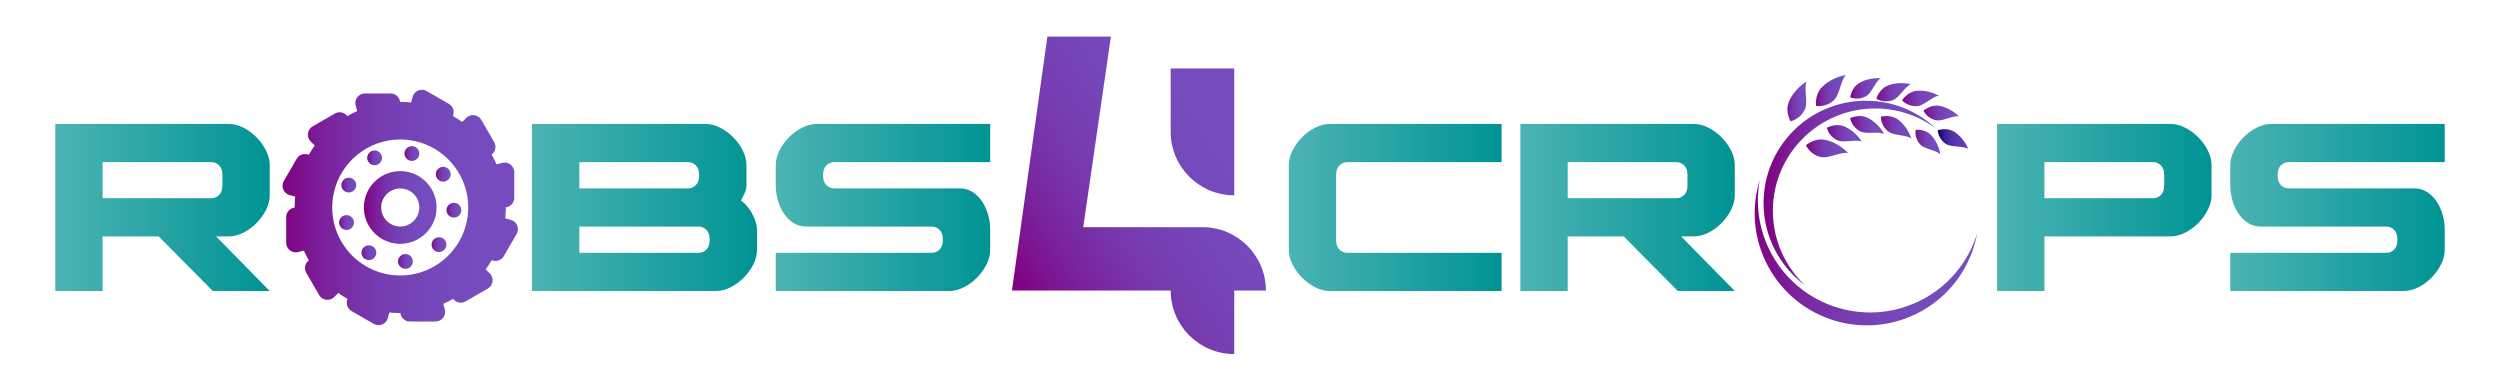 <?xml version="1.0" encoding="UTF-8" standalone="no"?> <!-- Generator: Gravit.io --> <svg xmlns="http://www.w3.org/2000/svg" xmlns:xlink="http://www.w3.org/1999/xlink" style="isolation:isolate" viewBox="0 0 512 80" width="512" height="80"><defs><clipPath id="_clipPath_NwOIpsgUtAaer7LrHiqiv3iskJnLYq5I"><rect width="512" height="80"></rect></clipPath></defs><g clip-path="url(#_clipPath_NwOIpsgUtAaer7LrHiqiv3iskJnLYq5I)"><g id="Group"><linearGradient id="_lgradient_33" x1="-0.001%" y1="50%" x2="99.999%" y2="50%"><stop offset="0%" stop-opacity="1" style="stop-color:rgb(77,179,179)"></stop><stop offset="10%" stop-opacity="1" style="stop-color:rgb(69,176,176)"></stop><stop offset="20%" stop-opacity="1" style="stop-color:rgb(61,173,173)"></stop><stop offset="30%" stop-opacity="1" style="stop-color:rgb(53,170,170)"></stop><stop offset="40%" stop-opacity="1" style="stop-color:rgb(46,167,167)"></stop><stop offset="50%" stop-opacity="1" style="stop-color:rgb(38,163,163)"></stop><stop offset="60%" stop-opacity="1" style="stop-color:rgb(30,160,160)"></stop><stop offset="70%" stop-opacity="1" style="stop-color:rgb(23,157,157)"></stop><stop offset="80%" stop-opacity="1" style="stop-color:rgb(15,154,154)"></stop><stop offset="90%" stop-opacity="1" style="stop-color:rgb(7,151,151)"></stop><stop offset="100%" stop-opacity="1" style="stop-color:rgb(0,147,147)"></stop></linearGradient><path d=" M 11.322 25.379 L 11.322 59.602 L 21.018 59.602 L 21.018 48.418 L 32.49 48.418 L 43.578 59.602 L 55.242 59.602 L 44.25 48.418 L 46.794 48.418 C 47.818 48.418 48.834 48.162 49.842 47.649 L 49.842 47.649 C 50.85 47.138 51.753 46.474 52.553 45.659 L 52.553 45.659 C 53.354 44.843 54.001 43.939 54.498 42.946 L 54.498 42.946 C 54.993 41.954 55.242 40.962 55.242 39.97 L 55.242 39.97 L 55.242 33.827 C 55.242 32.834 54.993 31.843 54.498 30.851 L 54.498 30.851 C 54.001 29.858 53.354 28.954 52.553 28.138 L 52.553 28.138 C 51.753 27.322 50.85 26.659 49.842 26.147 L 49.842 26.147 C 48.834 25.636 47.818 25.379 46.794 25.379 L 46.794 25.379 L 11.322 25.379 Z M 21.018 33.202 L 43.29 33.202 C 43.897 33.202 44.426 33.427 44.874 33.874 L 44.874 33.874 C 45.322 34.322 45.546 34.963 45.546 35.795 L 45.546 35.795 L 45.546 38.001 C 45.546 38.834 45.322 39.475 44.874 39.922 L 44.874 39.922 C 44.426 40.37 43.897 40.595 43.29 40.595 L 43.29 40.595 L 21.018 40.595 L 21.018 33.202 Z " fill="url(#_lgradient_33)"></path><linearGradient id="_lgradient_34" x1="-0.001%" y1="50%" x2="99.999%" y2="50%"><stop offset="0%" stop-opacity="1" style="stop-color:rgb(77,179,179)"></stop><stop offset="10%" stop-opacity="1" style="stop-color:rgb(69,176,176)"></stop><stop offset="20%" stop-opacity="1" style="stop-color:rgb(61,173,173)"></stop><stop offset="30%" stop-opacity="1" style="stop-color:rgb(53,170,170)"></stop><stop offset="40%" stop-opacity="1" style="stop-color:rgb(46,167,167)"></stop><stop offset="50%" stop-opacity="1" style="stop-color:rgb(38,163,163)"></stop><stop offset="60%" stop-opacity="1" style="stop-color:rgb(30,160,160)"></stop><stop offset="70%" stop-opacity="1" style="stop-color:rgb(23,157,157)"></stop><stop offset="80%" stop-opacity="1" style="stop-color:rgb(15,154,154)"></stop><stop offset="90%" stop-opacity="1" style="stop-color:rgb(7,151,151)"></stop><stop offset="100%" stop-opacity="1" style="stop-color:rgb(0,147,147)"></stop></linearGradient><path d=" M 108.953 25.379 L 108.953 59.602 L 146.585 59.602 C 147.609 59.602 148.625 59.348 149.633 58.835 L 149.633 58.835 C 150.641 58.323 151.544 57.658 152.344 56.844 L 152.344 56.844 C 153.144 56.027 153.792 55.123 154.288 54.13 L 154.288 54.13 C 154.784 53.138 155.033 52.146 155.033 51.154 L 155.033 51.154 L 155.033 47.027 C 155.033 46.516 154.936 45.97 154.745 45.393 L 154.745 45.393 C 154.553 44.817 154.305 44.251 154.001 43.69 L 154.001 43.69 C 153.696 43.13 153.352 42.626 152.969 42.178 L 152.969 42.178 C 152.585 41.731 152.184 41.363 151.768 41.075 L 151.768 41.075 C 152.024 40.563 152.272 40.051 152.513 39.539 L 152.513 39.539 C 152.753 39.027 152.873 38.499 152.873 37.954 L 152.873 37.954 L 152.873 33.827 C 152.873 32.834 152.624 31.843 152.128 30.851 L 152.128 30.851 C 151.633 29.858 150.985 28.954 150.184 28.138 L 150.184 28.138 C 149.384 27.322 148.481 26.659 147.473 26.147 L 147.473 26.147 C 146.465 25.636 145.448 25.379 144.424 25.379 L 144.424 25.379 L 108.953 25.379 Z M 118.648 33.202 L 140.921 33.202 C 141.528 33.202 142.056 33.427 142.505 33.874 L 142.505 33.874 C 142.953 34.322 143.177 34.963 143.177 35.795 L 143.177 35.795 L 143.177 35.986 C 143.177 36.819 142.953 37.459 142.505 37.906 L 142.505 37.906 C 142.056 38.355 141.528 38.578 140.921 38.578 L 140.921 38.578 L 118.648 38.578 L 118.648 33.202 Z M 118.648 46.402 L 143.081 46.402 C 143.688 46.402 144.217 46.626 144.665 47.075 L 144.665 47.075 C 145.112 47.523 145.337 48.162 145.337 48.994 L 145.337 48.994 L 145.337 49.188 C 145.337 50.018 145.112 50.659 144.665 51.107 L 144.665 51.107 C 144.217 51.554 143.688 51.779 143.081 51.779 L 143.081 51.779 L 118.648 51.779 L 118.648 46.402 Z " fill="url(#_lgradient_34)"></path><linearGradient id="_lgradient_35" x1="0.001%" y1="50%" x2="100.001%" y2="50%"><stop offset="0%" stop-opacity="1" style="stop-color:rgb(77,179,179)"></stop><stop offset="10%" stop-opacity="1" style="stop-color:rgb(69,176,176)"></stop><stop offset="20%" stop-opacity="1" style="stop-color:rgb(61,173,173)"></stop><stop offset="30%" stop-opacity="1" style="stop-color:rgb(53,170,170)"></stop><stop offset="40%" stop-opacity="1" style="stop-color:rgb(46,167,167)"></stop><stop offset="50%" stop-opacity="1" style="stop-color:rgb(38,163,163)"></stop><stop offset="60%" stop-opacity="1" style="stop-color:rgb(30,160,160)"></stop><stop offset="70%" stop-opacity="1" style="stop-color:rgb(23,157,157)"></stop><stop offset="80%" stop-opacity="1" style="stop-color:rgb(15,154,154)"></stop><stop offset="90%" stop-opacity="1" style="stop-color:rgb(7,151,151)"></stop><stop offset="100%" stop-opacity="1" style="stop-color:rgb(0,147,147)"></stop></linearGradient><path d=" M 167.32 25.379 C 166.296 25.379 165.281 25.636 164.272 26.147 L 164.272 26.147 C 163.264 26.659 162.361 27.322 161.561 28.138 L 161.561 28.138 C 160.76 28.954 160.112 29.858 159.617 30.851 L 159.617 30.851 C 159.12 31.843 158.872 32.834 158.872 33.827 L 158.872 33.827 L 158.872 37.954 C 158.872 38.946 159.008 39.939 159.281 40.93 L 159.281 40.93 C 159.553 41.923 159.952 42.827 160.48 43.642 L 160.48 43.642 C 161.009 44.458 161.664 45.123 162.449 45.634 L 162.449 45.634 C 163.233 46.147 164.136 46.402 165.16 46.402 L 165.16 46.402 L 190.841 46.402 C 191.449 46.402 191.976 46.626 192.425 47.075 L 192.425 47.075 C 192.872 47.523 193.096 48.162 193.096 48.994 L 193.096 48.994 L 193.096 49.188 C 193.096 50.018 192.872 50.659 192.425 51.107 L 192.425 51.107 C 191.976 51.554 191.449 51.779 190.841 51.779 L 190.841 51.779 L 158.872 51.779 L 158.872 59.602 L 194.345 59.602 C 195.368 59.602 196.385 59.348 197.392 58.835 L 197.392 58.835 C 198.401 58.323 199.304 57.658 200.105 56.844 L 200.105 56.844 C 200.904 56.027 201.552 55.123 202.049 54.13 L 202.049 54.13 C 202.545 53.138 202.792 52.146 202.792 51.154 L 202.792 51.154 L 202.792 47.027 C 202.792 46.035 202.656 45.042 202.384 44.049 L 202.384 44.049 C 202.113 43.059 201.712 42.154 201.185 41.339 L 201.185 41.339 C 200.656 40.523 200 39.858 199.216 39.346 L 199.216 39.346 C 198.432 38.834 197.528 38.578 196.505 38.578 L 196.505 38.578 L 170.873 38.578 C 170.232 38.578 169.688 38.355 169.241 37.906 L 169.241 37.906 C 168.792 37.459 168.569 36.819 168.569 35.986 L 168.569 35.986 L 168.569 35.795 C 168.569 34.963 168.792 34.322 169.241 33.874 L 169.241 33.874 C 169.688 33.427 170.232 33.202 170.873 33.202 L 170.873 33.202 L 202.792 33.202 L 202.792 25.379 L 167.32 25.379 Z " fill="url(#_lgradient_35)"></path><linearGradient id="_lgradient_36" x1="-0.001%" y1="50%" x2="100.001%" y2="50%"><stop offset="0%" stop-opacity="1" style="stop-color:rgb(77,179,179)"></stop><stop offset="10%" stop-opacity="1" style="stop-color:rgb(69,176,176)"></stop><stop offset="20%" stop-opacity="1" style="stop-color:rgb(61,173,173)"></stop><stop offset="30%" stop-opacity="1" style="stop-color:rgb(53,170,170)"></stop><stop offset="40%" stop-opacity="1" style="stop-color:rgb(46,167,167)"></stop><stop offset="50%" stop-opacity="1" style="stop-color:rgb(38,163,163)"></stop><stop offset="60%" stop-opacity="1" style="stop-color:rgb(30,160,160)"></stop><stop offset="70%" stop-opacity="1" style="stop-color:rgb(23,157,157)"></stop><stop offset="80%" stop-opacity="1" style="stop-color:rgb(15,154,154)"></stop><stop offset="90%" stop-opacity="1" style="stop-color:rgb(7,151,151)"></stop><stop offset="100%" stop-opacity="1" style="stop-color:rgb(0,147,147)"></stop></linearGradient><path d=" M 272.393 25.379 C 271.367 25.379 270.352 25.636 269.344 26.147 L 269.344 26.147 C 268.336 26.659 267.432 27.322 266.632 28.138 L 266.632 28.138 C 265.832 28.954 265.184 29.858 264.688 30.851 L 264.688 30.851 C 264.191 31.843 263.944 32.834 263.944 33.827 L 263.944 33.827 L 263.944 51.154 C 263.944 52.146 264.191 53.138 264.688 54.13 L 264.688 54.13 C 265.184 55.123 265.832 56.027 266.632 56.844 L 266.632 56.844 C 267.432 57.658 268.336 58.323 269.344 58.835 L 269.344 58.835 C 270.352 59.348 271.367 59.602 272.393 59.602 L 272.393 59.602 L 307.527 59.602 L 307.527 51.779 L 275.943 51.779 C 275.302 51.779 274.76 51.554 274.312 51.107 L 274.312 51.107 C 273.863 50.659 273.64 50.018 273.64 49.188 L 273.64 49.188 L 273.64 35.795 C 273.64 34.963 273.863 34.322 274.312 33.874 L 274.312 33.874 C 274.76 33.427 275.302 33.202 275.943 33.202 L 275.943 33.202 L 307.527 33.202 L 307.527 25.379 L 272.393 25.379 Z " fill="url(#_lgradient_36)"></path><linearGradient id="_lgradient_37" x1="0%" y1="50%" x2="100%" y2="50%"><stop offset="0%" stop-opacity="1" style="stop-color:rgb(77,179,179)"></stop><stop offset="10%" stop-opacity="1" style="stop-color:rgb(69,176,176)"></stop><stop offset="20%" stop-opacity="1" style="stop-color:rgb(61,173,173)"></stop><stop offset="30%" stop-opacity="1" style="stop-color:rgb(53,170,170)"></stop><stop offset="40%" stop-opacity="1" style="stop-color:rgb(46,167,167)"></stop><stop offset="50%" stop-opacity="1" style="stop-color:rgb(38,163,163)"></stop><stop offset="60%" stop-opacity="1" style="stop-color:rgb(30,160,160)"></stop><stop offset="70%" stop-opacity="1" style="stop-color:rgb(23,157,157)"></stop><stop offset="80%" stop-opacity="1" style="stop-color:rgb(15,154,154)"></stop><stop offset="90%" stop-opacity="1" style="stop-color:rgb(7,151,151)"></stop><stop offset="100%" stop-opacity="1" style="stop-color:rgb(0,147,147)"></stop></linearGradient><path d=" M 311.367 25.379 L 311.367 59.602 L 321.064 59.602 L 321.064 48.418 L 332.535 48.418 L 343.623 59.602 L 355.287 59.602 L 344.295 48.418 L 346.84 48.418 C 347.863 48.418 348.879 48.162 349.886 47.649 L 349.886 47.649 C 350.895 47.138 351.799 46.474 352.6 45.659 L 352.6 45.659 C 353.398 44.843 354.047 43.939 354.543 42.946 L 354.543 42.946 C 355.039 41.954 355.287 40.962 355.287 39.97 L 355.287 39.97 L 355.287 33.827 C 355.287 32.834 355.039 31.843 354.543 30.851 L 354.543 30.851 C 354.047 29.858 353.398 28.954 352.6 28.138 L 352.6 28.138 C 351.799 27.322 350.895 26.659 349.886 26.147 L 349.886 26.147 C 348.879 25.636 347.863 25.379 346.84 25.379 L 346.84 25.379 L 311.367 25.379 Z M 321.064 33.202 L 343.336 33.202 C 343.944 33.202 344.471 33.427 344.92 33.874 L 344.92 33.874 C 345.367 34.322 345.592 34.963 345.592 35.795 L 345.592 35.795 L 345.592 38.001 C 345.592 38.834 345.367 39.475 344.92 39.922 L 344.92 39.922 C 344.471 40.37 343.944 40.595 343.336 40.595 L 343.336 40.595 L 321.064 40.595 L 321.064 33.202 Z " fill="url(#_lgradient_37)"></path><linearGradient id="_lgradient_38" x1="0%" y1="50%" x2="100%" y2="50%"><stop offset="0%" stop-opacity="1" style="stop-color:rgb(77,179,179)"></stop><stop offset="10%" stop-opacity="1" style="stop-color:rgb(69,176,176)"></stop><stop offset="20%" stop-opacity="1" style="stop-color:rgb(61,173,173)"></stop><stop offset="30%" stop-opacity="1" style="stop-color:rgb(53,170,170)"></stop><stop offset="40%" stop-opacity="1" style="stop-color:rgb(46,167,167)"></stop><stop offset="50%" stop-opacity="1" style="stop-color:rgb(38,163,163)"></stop><stop offset="60%" stop-opacity="1" style="stop-color:rgb(30,160,160)"></stop><stop offset="70%" stop-opacity="1" style="stop-color:rgb(23,157,157)"></stop><stop offset="80%" stop-opacity="1" style="stop-color:rgb(15,154,154)"></stop><stop offset="90%" stop-opacity="1" style="stop-color:rgb(7,151,151)"></stop><stop offset="100%" stop-opacity="1" style="stop-color:rgb(0,147,147)"></stop></linearGradient><path d=" M 408.998 25.379 L 408.998 59.602 L 418.695 59.602 L 418.695 48.418 L 444.471 48.418 C 445.494 48.418 446.509 48.162 447.519 47.649 L 447.519 47.649 C 448.527 47.138 449.43 46.474 450.23 45.659 L 450.23 45.659 C 451.029 44.843 451.677 43.939 452.174 42.946 L 452.174 42.946 C 452.67 41.954 452.918 40.962 452.918 39.97 L 452.918 39.97 L 452.918 33.827 C 452.918 32.834 452.67 31.843 452.174 30.851 L 452.174 30.851 C 451.677 29.858 451.029 28.954 450.23 28.138 L 450.23 28.138 C 449.43 27.322 448.527 26.659 447.519 26.147 L 447.519 26.147 C 446.509 25.636 445.494 25.379 444.471 25.379 L 444.471 25.379 L 408.998 25.379 Z M 418.695 33.202 L 440.966 33.202 C 441.574 33.202 442.101 33.427 442.55 33.874 L 442.55 33.874 C 442.998 34.322 443.223 34.963 443.223 35.795 L 443.223 35.795 L 443.223 38.001 C 443.223 38.834 442.998 39.475 442.55 39.922 L 442.55 39.922 C 442.101 40.37 441.574 40.595 440.966 40.595 L 440.966 40.595 L 418.695 40.595 L 418.695 33.202 Z " fill="url(#_lgradient_38)"></path><linearGradient id="_lgradient_39" x1="-0%" y1="50%" x2="99.999%" y2="50%"><stop offset="0%" stop-opacity="1" style="stop-color:rgb(77,179,179)"></stop><stop offset="10%" stop-opacity="1" style="stop-color:rgb(69,176,176)"></stop><stop offset="20%" stop-opacity="1" style="stop-color:rgb(61,173,173)"></stop><stop offset="30%" stop-opacity="1" style="stop-color:rgb(53,170,170)"></stop><stop offset="40%" stop-opacity="1" style="stop-color:rgb(46,167,167)"></stop><stop offset="50%" stop-opacity="1" style="stop-color:rgb(38,163,163)"></stop><stop offset="60%" stop-opacity="1" style="stop-color:rgb(30,160,160)"></stop><stop offset="70%" stop-opacity="1" style="stop-color:rgb(23,157,157)"></stop><stop offset="80%" stop-opacity="1" style="stop-color:rgb(15,154,154)"></stop><stop offset="90%" stop-opacity="1" style="stop-color:rgb(7,151,151)"></stop><stop offset="100%" stop-opacity="1" style="stop-color:rgb(0,147,147)"></stop></linearGradient><path d=" M 465.207 25.379 C 464.182 25.379 463.166 25.636 462.158 26.147 L 462.158 26.147 C 461.151 26.659 460.246 27.322 459.447 28.138 L 459.447 28.138 C 458.647 28.954 457.998 29.858 457.502 30.851 L 457.502 30.851 C 457.006 31.843 456.758 32.834 456.758 33.827 L 456.758 33.827 L 456.758 37.954 C 456.758 38.946 456.895 39.939 457.166 40.93 L 457.166 40.93 C 457.437 41.923 457.838 42.827 458.367 43.642 L 458.367 43.642 C 458.894 44.458 459.551 45.123 460.334 45.634 L 460.334 45.634 C 461.117 46.147 462.022 46.402 463.047 46.402 L 463.047 46.402 L 488.727 46.402 C 489.334 46.402 489.862 46.626 490.311 47.075 L 490.311 47.075 C 490.758 47.523 490.982 48.162 490.982 48.994 L 490.982 48.994 L 490.982 49.188 C 490.982 50.018 490.758 50.659 490.311 51.107 L 490.311 51.107 C 489.862 51.554 489.334 51.779 488.727 51.779 L 488.727 51.779 L 456.758 51.779 L 456.758 59.602 L 492.23 59.602 C 493.254 59.602 494.27 59.348 495.28 58.835 L 495.28 58.835 C 496.287 58.323 497.189 57.658 497.99 56.844 L 497.99 56.844 C 498.789 56.027 499.438 55.123 499.934 54.13 L 499.934 54.13 C 500.429 53.138 500.678 52.146 500.678 51.154 L 500.678 51.154 L 500.678 47.027 C 500.678 46.035 500.541 45.042 500.269 44.049 L 500.269 44.049 C 499.998 43.059 499.598 42.154 499.07 41.339 L 499.07 41.339 C 498.543 40.523 497.887 39.858 497.101 39.346 L 497.101 39.346 C 496.318 38.834 495.414 38.578 494.39 38.578 L 494.39 38.578 L 468.758 38.578 C 468.118 38.578 467.574 38.355 467.127 37.906 L 467.127 37.906 C 466.678 37.459 466.455 36.819 466.455 35.986 L 466.455 35.986 L 466.455 35.795 C 466.455 34.963 466.678 34.322 467.127 33.874 L 467.127 33.874 C 467.574 33.427 468.118 33.202 468.758 33.202 L 468.758 33.202 L 500.678 33.202 L 500.678 25.379 L 465.207 25.379 Z " fill="url(#_lgradient_39)"></path><linearGradient id="_lgradient_40" x1="0.001%" y1="50%" x2="100%" y2="50%"><stop offset="0%" stop-opacity="1" style="stop-color:rgb(128,0,128)"></stop><stop offset="10%" stop-opacity="1" style="stop-color:rgb(125,19,144)"></stop><stop offset="20%" stop-opacity="1" style="stop-color:rgb(122,35,157)"></stop><stop offset="30%" stop-opacity="1" style="stop-color:rgb(120,48,167)"></stop><stop offset="40%" stop-opacity="1" style="stop-color:rgb(119,58,175)"></stop><stop offset="50%" stop-opacity="1" style="stop-color:rgb(118,65,181)"></stop><stop offset="60%" stop-opacity="1" style="stop-color:rgb(117,70,185)"></stop><stop offset="70%" stop-opacity="1" style="stop-color:rgb(117,73,187)"></stop><stop offset="80%" stop-opacity="1" style="stop-color:rgb(117,75,189)"></stop><stop offset="90%" stop-opacity="1" style="stop-color:rgb(117,75,189)"></stop><stop offset="100%" stop-opacity="1" style="stop-color:rgb(117,75,189)"></stop></linearGradient><path d=" M 84.499 19.849 L 84.201 20.982 C 83.467 20.905 82.721 20.867 81.967 20.867 L 81.967 20.867 C 81.958 20.867 81.951 20.867 81.944 20.867 L 81.944 20.867 C 81.827 19.893 81.009 19.136 80.004 19.136 L 80.004 19.136 L 74.732 19.136 C 73.439 19.136 72.499 20.368 72.839 21.615 L 72.839 21.615 L 73.148 22.746 C 72.457 23.057 71.786 23.4 71.136 23.778 L 71.136 23.778 C 70.549 22.992 69.46 22.744 68.59 23.248 L 68.59 23.248 L 64.026 25.882 C 62.905 26.529 62.706 28.065 63.625 28.976 L 63.625 28.976 L 64.46 29.803 C 64.13 30.258 63.823 30.731 63.529 31.212 L 63.529 31.212 C 63.43 31.375 63.326 31.535 63.23 31.701 L 63.23 31.701 C 62.329 31.314 61.264 31.642 60.76 32.512 L 60.76 32.512 L 58.564 36.317 L 58.125 37.077 C 57.477 38.198 58.073 39.626 59.325 39.957 L 59.325 39.957 L 60.343 40.224 L 60.457 40.255 C 60.382 40.989 60.343 41.736 60.343 42.489 L 60.343 42.489 C 60.343 42.497 60.344 42.505 60.344 42.513 L 60.344 42.513 C 59.37 42.629 58.613 43.447 58.613 44.452 L 58.613 44.452 L 58.613 49.723 C 58.613 51.017 59.842 51.958 61.092 51.617 L 61.092 51.617 L 62.224 51.309 C 62.533 51.999 62.876 52.672 63.253 53.321 L 63.253 53.321 C 62.468 53.909 62.219 54.997 62.723 55.867 L 62.723 55.867 L 65.359 60.432 C 66.006 61.552 67.54 61.75 68.452 60.832 L 68.452 60.832 L 69.279 59.997 C 69.888 60.439 70.522 60.85 71.176 61.226 L 71.176 61.226 C 70.788 62.128 71.119 63.194 71.99 63.696 L 71.99 63.696 L 76.554 66.332 C 77.675 66.981 79.103 66.385 79.433 65.132 L 79.433 65.132 L 79.731 63.999 C 80.466 64.076 81.212 64.114 81.967 64.114 L 81.967 64.114 L 81.991 64.114 C 82.106 65.087 82.924 65.844 83.928 65.844 L 83.928 65.844 L 89.201 65.844 C 90.493 65.844 91.433 64.613 91.093 63.364 L 91.093 63.364 L 90.784 62.232 C 91.476 61.923 92.146 61.579 92.797 61.202 L 92.797 61.202 C 93.384 61.988 94.473 62.236 95.343 61.733 L 95.343 61.733 L 99.907 59.098 C 101.029 58.451 101.226 56.916 100.307 56.005 L 100.307 56.005 L 99.472 55.177 C 99.914 54.57 100.324 53.934 100.702 53.28 L 100.702 53.28 C 101.603 53.666 102.669 53.338 103.172 52.467 L 103.172 52.467 L 104.938 49.41 L 105.808 47.903 C 106.454 46.784 105.859 45.355 104.608 45.023 L 104.608 45.023 L 103.475 44.725 C 103.519 44.305 103.547 43.88 103.565 43.456 L 103.565 43.456 C 103.575 43.23 103.579 43.001 103.583 42.774 L 103.583 42.774 C 103.584 42.679 103.59 42.585 103.59 42.489 L 103.59 42.489 L 103.59 42.465 C 104.562 42.351 105.319 41.531 105.319 40.528 L 105.319 40.528 L 105.319 35.256 C 105.319 34.872 105.209 34.518 105.023 34.221 L 105.023 34.221 C 104.584 33.518 103.717 33.124 102.841 33.363 L 102.841 33.363 L 101.71 33.672 C 101.402 32.981 101.056 32.309 100.68 31.659 L 100.68 31.659 C 101.466 31.072 101.713 29.984 101.21 29.113 L 101.21 29.113 L 99.165 25.571 L 98.574 24.549 C 98.366 24.188 98.06 23.934 97.719 23.772 L 97.719 23.772 C 96.998 23.428 96.099 23.527 95.481 24.149 L 95.481 24.149 L 94.654 24.983 C 94.044 24.542 93.411 24.132 92.757 23.755 L 92.757 23.755 C 93.144 22.853 92.815 21.786 91.944 21.285 L 91.944 21.285 L 87.379 18.648 C 87.067 18.469 86.73 18.385 86.401 18.385 L 86.401 18.385 C 85.547 18.385 84.737 18.946 84.499 19.849 Z M 68.039 42.489 C 68.039 41.057 68.26 39.677 68.663 38.375 L 68.663 38.375 C 69.13 36.867 69.843 35.464 70.763 34.221 L 70.763 34.221 C 71.057 33.823 71.372 33.441 71.706 33.078 L 71.706 33.078 C 72.024 32.732 72.36 32.399 72.712 32.088 L 72.712 32.088 C 72.908 31.912 73.109 31.746 73.315 31.583 L 73.315 31.583 C 75.691 29.695 78.696 28.564 81.967 28.564 L 81.967 28.564 C 84.877 28.564 87.576 29.457 89.81 30.982 L 89.81 30.982 C 90.353 31.353 90.869 31.761 91.352 32.202 L 91.352 32.202 C 92.024 32.815 92.631 33.491 93.171 34.221 L 93.171 34.221 C 94.882 36.534 95.893 39.393 95.893 42.489 L 95.893 42.489 C 95.893 42.585 95.889 42.679 95.887 42.774 L 95.887 42.774 C 95.881 43.001 95.872 43.23 95.856 43.456 L 95.856 43.456 C 95.816 44.041 95.741 44.62 95.629 45.185 L 95.629 45.185 C 95.142 47.673 93.992 49.924 92.369 51.747 L 92.369 51.747 C 89.82 54.612 86.105 56.416 81.967 56.416 L 81.967 56.416 C 74.275 56.416 68.039 50.18 68.039 42.489 Z " fill="url(#_lgradient_40)"></path><linearGradient id="_lgradient_41" x1="-0.003%" y1="50%" x2="99.997%" y2="50%"><stop offset="0%" stop-opacity="1" style="stop-color:rgb(128,0,128)"></stop><stop offset="10%" stop-opacity="1" style="stop-color:rgb(125,19,144)"></stop><stop offset="20%" stop-opacity="1" style="stop-color:rgb(122,35,157)"></stop><stop offset="30%" stop-opacity="1" style="stop-color:rgb(120,48,167)"></stop><stop offset="40%" stop-opacity="1" style="stop-color:rgb(119,58,175)"></stop><stop offset="50%" stop-opacity="1" style="stop-color:rgb(118,65,181)"></stop><stop offset="60%" stop-opacity="1" style="stop-color:rgb(117,70,185)"></stop><stop offset="70%" stop-opacity="1" style="stop-color:rgb(117,73,187)"></stop><stop offset="80%" stop-opacity="1" style="stop-color:rgb(117,75,189)"></stop><stop offset="90%" stop-opacity="1" style="stop-color:rgb(117,75,189)"></stop><stop offset="100%" stop-opacity="1" style="stop-color:rgb(117,75,189)"></stop></linearGradient><path d=" M 77.308 36.684 C 75.61 38.048 74.52 40.141 74.52 42.489 L 74.52 42.489 C 74.52 42.585 74.53 42.679 74.534 42.774 L 74.534 42.774 C 74.542 43.005 74.559 43.231 74.588 43.456 L 74.588 43.456 C 74.608 43.601 74.628 43.747 74.655 43.888 L 74.655 43.888 C 75.31 47.333 78.331 49.938 81.967 49.938 L 81.967 49.938 C 84.316 49.938 86.407 48.846 87.772 47.148 L 87.772 47.148 C 88.498 46.244 89.02 45.172 89.263 43.993 L 89.263 43.993 C 89.298 43.816 89.321 43.636 89.345 43.456 L 89.345 43.456 C 89.374 43.231 89.39 43.005 89.399 42.774 L 89.399 42.774 C 89.402 42.679 89.413 42.585 89.413 42.489 L 89.413 42.489 C 89.413 38.378 86.079 35.043 81.967 35.043 L 81.967 35.043 C 80.202 35.043 78.584 35.66 77.308 36.684 Z M 78.339 43.918 C 78.28 43.768 78.232 43.613 78.192 43.456 L 78.192 43.456 C 78.136 43.235 78.098 43.007 78.08 42.774 L 78.08 42.774 C 78.074 42.679 78.066 42.585 78.066 42.489 L 78.066 42.489 C 78.066 41.118 78.774 39.915 79.844 39.221 L 79.844 39.221 C 80.455 38.822 81.183 38.59 81.967 38.59 L 81.967 38.59 C 84.12 38.59 85.867 40.335 85.867 42.489 L 85.867 42.489 C 85.867 42.585 85.86 42.679 85.853 42.774 L 85.853 42.774 C 85.836 43.007 85.798 43.235 85.741 43.456 L 85.741 43.456 C 85.697 43.632 85.643 43.803 85.575 43.969 L 85.575 43.969 C 85.482 44.196 85.368 44.41 85.235 44.613 L 85.235 44.613 C 84.54 45.683 83.338 46.391 81.967 46.391 L 81.967 46.391 C 80.317 46.391 78.909 45.366 78.339 43.918 Z " fill="url(#_lgradient_41)"></path><linearGradient id="_lgradient_42" x1="0.007%" y1="50.002%" x2="99.978%" y2="50.002%"><stop offset="0%" stop-opacity="1" style="stop-color:rgb(128,0,128)"></stop><stop offset="10%" stop-opacity="1" style="stop-color:rgb(125,19,144)"></stop><stop offset="20%" stop-opacity="1" style="stop-color:rgb(122,35,157)"></stop><stop offset="30%" stop-opacity="1" style="stop-color:rgb(120,48,167)"></stop><stop offset="40%" stop-opacity="1" style="stop-color:rgb(119,58,175)"></stop><stop offset="50%" stop-opacity="1" style="stop-color:rgb(118,65,181)"></stop><stop offset="60%" stop-opacity="1" style="stop-color:rgb(117,70,185)"></stop><stop offset="70%" stop-opacity="1" style="stop-color:rgb(117,73,187)"></stop><stop offset="80%" stop-opacity="1" style="stop-color:rgb(117,75,189)"></stop><stop offset="90%" stop-opacity="1" style="stop-color:rgb(117,75,189)"></stop><stop offset="100%" stop-opacity="1" style="stop-color:rgb(117,75,189)"></stop></linearGradient><path d=" M 75.384 31.612 C 75.27 31.825 75.199 32.064 75.199 32.321 L 75.199 32.321 C 75.199 32.627 75.291 32.91 75.445 33.148 L 75.445 33.148 C 75.716 33.565 76.184 33.84 76.717 33.84 L 76.717 33.84 C 77.249 33.84 77.716 33.565 77.986 33.153 L 77.986 33.153 C 78.143 32.914 78.237 32.629 78.237 32.321 L 78.237 32.321 C 78.237 32.066 78.167 31.829 78.055 31.618 L 78.055 31.618 C 77.801 31.136 77.301 30.803 76.717 30.803 L 76.717 30.803 C 76.137 30.803 75.638 31.132 75.384 31.612 Z " fill="url(#_lgradient_42)"></path><linearGradient id="_lgradient_43" x1="-0.008%" y1="50.013%" x2="99.986%" y2="50.013%"><stop offset="0%" stop-opacity="1" style="stop-color:rgb(128,0,128)"></stop><stop offset="10%" stop-opacity="1" style="stop-color:rgb(125,19,144)"></stop><stop offset="20%" stop-opacity="1" style="stop-color:rgb(122,35,157)"></stop><stop offset="30%" stop-opacity="1" style="stop-color:rgb(120,48,167)"></stop><stop offset="40%" stop-opacity="1" style="stop-color:rgb(119,58,175)"></stop><stop offset="50%" stop-opacity="1" style="stop-color:rgb(118,65,181)"></stop><stop offset="60%" stop-opacity="1" style="stop-color:rgb(117,70,185)"></stop><stop offset="70%" stop-opacity="1" style="stop-color:rgb(117,73,187)"></stop><stop offset="80%" stop-opacity="1" style="stop-color:rgb(117,75,189)"></stop><stop offset="90%" stop-opacity="1" style="stop-color:rgb(117,75,189)"></stop><stop offset="100%" stop-opacity="1" style="stop-color:rgb(117,75,189)"></stop></linearGradient><path d=" M 70.456 36.741 C 69.814 37.28 69.73 38.238 70.269 38.88 L 70.269 38.88 C 70.808 39.523 71.766 39.605 72.408 39.067 L 72.408 39.067 C 73.051 38.529 73.135 37.57 72.596 36.928 L 72.596 36.928 C 72.296 36.57 71.865 36.385 71.432 36.385 L 71.432 36.385 C 71.087 36.385 70.741 36.501 70.456 36.741 Z " fill="url(#_lgradient_43)"></path><linearGradient id="_lgradient_44" x1="-0.006%" y1="49.979%" x2="100.002%" y2="49.979%"><stop offset="0%" stop-opacity="1" style="stop-color:rgb(128,0,128)"></stop><stop offset="10%" stop-opacity="1" style="stop-color:rgb(125,19,144)"></stop><stop offset="20%" stop-opacity="1" style="stop-color:rgb(122,35,157)"></stop><stop offset="30%" stop-opacity="1" style="stop-color:rgb(120,48,167)"></stop><stop offset="40%" stop-opacity="1" style="stop-color:rgb(119,58,175)"></stop><stop offset="50%" stop-opacity="1" style="stop-color:rgb(118,65,181)"></stop><stop offset="60%" stop-opacity="1" style="stop-color:rgb(117,70,185)"></stop><stop offset="70%" stop-opacity="1" style="stop-color:rgb(117,73,187)"></stop><stop offset="80%" stop-opacity="1" style="stop-color:rgb(117,75,189)"></stop><stop offset="90%" stop-opacity="1" style="stop-color:rgb(117,75,189)"></stop><stop offset="100%" stop-opacity="1" style="stop-color:rgb(117,75,189)"></stop></linearGradient><path d=" M 69.477 45.314 C 69.33 46.138 69.882 46.928 70.707 47.072 L 70.707 47.072 C 71.534 47.218 72.321 46.666 72.468 45.84 L 72.468 45.84 C 72.613 45.015 72.062 44.227 71.236 44.082 L 71.236 44.082 C 71.146 44.065 71.057 44.059 70.97 44.059 L 70.97 44.059 C 70.247 44.058 69.606 44.576 69.477 45.314 Z " fill="url(#_lgradient_44)"></path><linearGradient id="_lgradient_45" x1="0.005%" y1="49.992%" x2="100.004%" y2="49.992%"><stop offset="0%" stop-opacity="1" style="stop-color:rgb(128,0,128)"></stop><stop offset="10%" stop-opacity="1" style="stop-color:rgb(125,19,144)"></stop><stop offset="20%" stop-opacity="1" style="stop-color:rgb(122,35,157)"></stop><stop offset="30%" stop-opacity="1" style="stop-color:rgb(120,48,167)"></stop><stop offset="40%" stop-opacity="1" style="stop-color:rgb(119,58,175)"></stop><stop offset="50%" stop-opacity="1" style="stop-color:rgb(118,65,181)"></stop><stop offset="60%" stop-opacity="1" style="stop-color:rgb(117,70,185)"></stop><stop offset="70%" stop-opacity="1" style="stop-color:rgb(117,73,187)"></stop><stop offset="80%" stop-opacity="1" style="stop-color:rgb(117,75,189)"></stop><stop offset="90%" stop-opacity="1" style="stop-color:rgb(117,75,189)"></stop><stop offset="100%" stop-opacity="1" style="stop-color:rgb(117,75,189)"></stop></linearGradient><path d=" M 74.792 50.435 C 74.066 50.855 73.817 51.785 74.236 52.51 L 74.236 52.51 C 74.656 53.238 75.584 53.485 76.311 53.069 L 76.311 53.069 C 77.037 52.647 77.285 51.718 76.866 50.993 L 76.866 50.993 C 76.585 50.505 76.074 50.232 75.55 50.232 L 75.55 50.232 C 75.292 50.232 75.031 50.297 74.792 50.435 Z " fill="url(#_lgradient_45)"></path><linearGradient id="_lgradient_46" x1="-0.004%" y1="49.994%" x2="99.995%" y2="49.994%"><stop offset="0%" stop-opacity="1" style="stop-color:rgb(128,0,128)"></stop><stop offset="10%" stop-opacity="1" style="stop-color:rgb(125,19,144)"></stop><stop offset="20%" stop-opacity="1" style="stop-color:rgb(122,35,157)"></stop><stop offset="30%" stop-opacity="1" style="stop-color:rgb(120,48,167)"></stop><stop offset="40%" stop-opacity="1" style="stop-color:rgb(119,58,175)"></stop><stop offset="50%" stop-opacity="1" style="stop-color:rgb(118,65,181)"></stop><stop offset="60%" stop-opacity="1" style="stop-color:rgb(117,70,185)"></stop><stop offset="70%" stop-opacity="1" style="stop-color:rgb(117,73,187)"></stop><stop offset="80%" stop-opacity="1" style="stop-color:rgb(117,75,189)"></stop><stop offset="90%" stop-opacity="1" style="stop-color:rgb(117,75,189)"></stop><stop offset="100%" stop-opacity="1" style="stop-color:rgb(117,75,189)"></stop></linearGradient><path d=" M 81.601 53.017 C 81.315 53.807 81.721 54.678 82.509 54.964 L 82.509 54.964 C 83.296 55.251 84.169 54.845 84.454 54.057 L 84.454 54.057 C 84.743 53.268 84.336 52.397 83.548 52.111 L 83.548 52.111 C 83.376 52.047 83.201 52.018 83.028 52.018 L 83.028 52.018 C 82.408 52.018 81.826 52.402 81.601 53.017 Z " fill="url(#_lgradient_46)"></path><linearGradient id="_lgradient_47" x1="-0.008%" y1="50.01%" x2="100.01%" y2="50.01%"><stop offset="0%" stop-opacity="1" style="stop-color:rgb(128,0,128)"></stop><stop offset="10%" stop-opacity="1" style="stop-color:rgb(125,19,144)"></stop><stop offset="20%" stop-opacity="1" style="stop-color:rgb(122,35,157)"></stop><stop offset="30%" stop-opacity="1" style="stop-color:rgb(120,48,167)"></stop><stop offset="40%" stop-opacity="1" style="stop-color:rgb(119,58,175)"></stop><stop offset="50%" stop-opacity="1" style="stop-color:rgb(118,65,181)"></stop><stop offset="60%" stop-opacity="1" style="stop-color:rgb(117,70,185)"></stop><stop offset="70%" stop-opacity="1" style="stop-color:rgb(117,73,187)"></stop><stop offset="80%" stop-opacity="1" style="stop-color:rgb(117,75,189)"></stop><stop offset="90%" stop-opacity="1" style="stop-color:rgb(117,75,189)"></stop><stop offset="100%" stop-opacity="1" style="stop-color:rgb(117,75,189)"></stop></linearGradient><path d=" M 89.384 48.672 C 89.363 48.68 89.345 48.692 89.326 48.701 L 89.326 48.701 C 88.578 49.01 88.197 49.852 88.478 50.62 L 88.478 50.62 C 88.763 51.408 89.636 51.814 90.423 51.527 L 90.423 51.527 C 90.839 51.374 91.145 51.058 91.303 50.678 L 91.303 50.678 C 91.441 50.339 91.465 49.952 91.332 49.579 L 91.332 49.579 C 91.106 48.964 90.524 48.581 89.903 48.581 L 89.903 48.581 C 89.731 48.581 89.556 48.611 89.384 48.672 Z " fill="url(#_lgradient_47)"></path><linearGradient id="_lgradient_48" x1="-0.007%" y1="50.008%" x2="100.001%" y2="50.008%"><stop offset="0%" stop-opacity="1" style="stop-color:rgb(128,0,128)"></stop><stop offset="10%" stop-opacity="1" style="stop-color:rgb(125,19,144)"></stop><stop offset="20%" stop-opacity="1" style="stop-color:rgb(122,35,157)"></stop><stop offset="30%" stop-opacity="1" style="stop-color:rgb(120,48,167)"></stop><stop offset="40%" stop-opacity="1" style="stop-color:rgb(119,58,175)"></stop><stop offset="50%" stop-opacity="1" style="stop-color:rgb(118,65,181)"></stop><stop offset="60%" stop-opacity="1" style="stop-color:rgb(117,70,185)"></stop><stop offset="70%" stop-opacity="1" style="stop-color:rgb(117,73,187)"></stop><stop offset="80%" stop-opacity="1" style="stop-color:rgb(117,75,189)"></stop><stop offset="90%" stop-opacity="1" style="stop-color:rgb(117,75,189)"></stop><stop offset="100%" stop-opacity="1" style="stop-color:rgb(117,75,189)"></stop></linearGradient><path d=" M 91.647 42.285 C 91.557 42.442 91.504 42.608 91.473 42.774 L 91.473 42.774 C 91.431 43.001 91.44 43.236 91.499 43.456 L 91.499 43.456 C 91.557 43.658 91.658 43.845 91.794 44.011 L 91.794 44.011 C 91.906 44.147 92.039 44.268 92.201 44.361 L 92.201 44.361 C 92.846 44.735 93.649 44.577 94.115 44.029 L 94.115 44.029 C 94.173 43.959 94.229 43.886 94.276 43.805 L 94.276 43.805 C 94.34 43.691 94.385 43.575 94.419 43.456 L 94.419 43.456 C 94.482 43.23 94.49 42.997 94.448 42.774 L 94.448 42.774 C 94.37 42.351 94.122 41.963 93.72 41.732 L 93.72 41.732 C 93.481 41.594 93.22 41.528 92.962 41.528 L 92.962 41.528 C 92.437 41.528 91.927 41.799 91.647 42.285 Z " fill="url(#_lgradient_48)"></path><linearGradient id="_lgradient_49" x1="0.003%" y1="49.992%" x2="100.014%" y2="49.992%"><stop offset="0%" stop-opacity="1" style="stop-color:rgb(128,0,128)"></stop><stop offset="10%" stop-opacity="1" style="stop-color:rgb(125,19,144)"></stop><stop offset="20%" stop-opacity="1" style="stop-color:rgb(122,35,157)"></stop><stop offset="30%" stop-opacity="1" style="stop-color:rgb(120,48,167)"></stop><stop offset="40%" stop-opacity="1" style="stop-color:rgb(119,58,175)"></stop><stop offset="50%" stop-opacity="1" style="stop-color:rgb(118,65,181)"></stop><stop offset="60%" stop-opacity="1" style="stop-color:rgb(117,70,185)"></stop><stop offset="70%" stop-opacity="1" style="stop-color:rgb(117,73,187)"></stop><stop offset="80%" stop-opacity="1" style="stop-color:rgb(117,75,189)"></stop><stop offset="90%" stop-opacity="1" style="stop-color:rgb(117,75,189)"></stop><stop offset="100%" stop-opacity="1" style="stop-color:rgb(117,75,189)"></stop></linearGradient><path d=" M 90.506 34.184 C 90.459 34.191 90.416 34.208 90.37 34.221 L 90.37 34.221 C 89.623 34.426 89.137 35.162 89.274 35.941 L 89.274 35.941 C 89.419 36.767 90.207 37.32 91.033 37.173 L 91.033 37.173 C 91.858 37.029 92.411 36.241 92.264 35.415 L 92.264 35.415 C 92.16 34.821 91.722 34.374 91.177 34.221 L 91.177 34.221 C 91.042 34.183 90.901 34.161 90.756 34.161 L 90.756 34.161 C 90.674 34.161 90.59 34.168 90.506 34.184 Z " fill="url(#_lgradient_49)"></path><linearGradient id="_lgradient_50" x1="-0.003%" y1="50.003%" x2="99.992%" y2="50.003%"><stop offset="0%" stop-opacity="1" style="stop-color:rgb(128,0,128)"></stop><stop offset="10%" stop-opacity="1" style="stop-color:rgb(125,19,144)"></stop><stop offset="20%" stop-opacity="1" style="stop-color:rgb(122,35,157)"></stop><stop offset="30%" stop-opacity="1" style="stop-color:rgb(120,48,167)"></stop><stop offset="40%" stop-opacity="1" style="stop-color:rgb(119,58,175)"></stop><stop offset="50%" stop-opacity="1" style="stop-color:rgb(118,65,181)"></stop><stop offset="60%" stop-opacity="1" style="stop-color:rgb(117,70,185)"></stop><stop offset="70%" stop-opacity="1" style="stop-color:rgb(117,73,187)"></stop><stop offset="80%" stop-opacity="1" style="stop-color:rgb(117,75,189)"></stop><stop offset="90%" stop-opacity="1" style="stop-color:rgb(117,75,189)"></stop><stop offset="100%" stop-opacity="1" style="stop-color:rgb(117,75,189)"></stop></linearGradient><path d=" M 83.191 30.466 C 82.934 30.774 82.823 31.152 82.842 31.522 L 82.842 31.522 C 82.864 31.927 83.043 32.325 83.378 32.607 L 83.378 32.607 C 84.021 33.146 84.979 33.061 85.518 32.418 L 85.518 32.418 C 85.775 32.113 85.885 31.734 85.867 31.364 L 85.867 31.364 C 85.846 30.958 85.666 30.561 85.33 30.279 L 85.33 30.279 C 85.045 30.041 84.699 29.924 84.354 29.924 L 84.354 29.924 C 83.921 29.924 83.491 30.108 83.191 30.466 Z " fill="url(#_lgradient_50)"></path><linearGradient id="_lgradient_51" x1="6.629%" y1="85.289%" x2="94.117%" y2="15.309%"><stop offset="0%" stop-opacity="1" style="stop-color:rgb(128,0,128)"></stop><stop offset="10%" stop-opacity="1" style="stop-color:rgb(125,19,144)"></stop><stop offset="20%" stop-opacity="1" style="stop-color:rgb(122,35,157)"></stop><stop offset="30%" stop-opacity="1" style="stop-color:rgb(120,48,167)"></stop><stop offset="40%" stop-opacity="1" style="stop-color:rgb(119,58,175)"></stop><stop offset="50%" stop-opacity="1" style="stop-color:rgb(118,65,181)"></stop><stop offset="60%" stop-opacity="1" style="stop-color:rgb(117,70,185)"></stop><stop offset="70%" stop-opacity="1" style="stop-color:rgb(117,73,187)"></stop><stop offset="80%" stop-opacity="1" style="stop-color:rgb(117,75,189)"></stop><stop offset="90%" stop-opacity="1" style="stop-color:rgb(117,75,189)"></stop><stop offset="100%" stop-opacity="1" style="stop-color:rgb(117,75,189)"></stop></linearGradient><path d=" M 214.502 7.49 L 207.246 59.498 L 239.756 59.498 L 239.756 59.499 C 239.756 66.685 245.583 72.51 252.77 72.51 L 252.77 72.51 L 252.77 59.498 L 259.254 59.498 C 259.254 52.337 253.448 46.529 246.286 46.529 L 246.286 46.529 L 221.847 46.529 L 227.514 7.49 L 214.502 7.49 Z M 239.756 14.019 L 239.756 26.988 C 239.756 34.176 245.583 40 252.77 40 L 252.77 40 L 252.77 14.019 L 239.756 14.019 Z " fill="url(#_lgradient_51)"></path><linearGradient id="_lgradient_52" x1="-0.003%" y1="49.993%" x2="100.004%" y2="49.993%"><stop offset="0%" stop-opacity="1" style="stop-color:rgb(128,0,128)"></stop><stop offset="10%" stop-opacity="1" style="stop-color:rgb(125,19,144)"></stop><stop offset="20%" stop-opacity="1" style="stop-color:rgb(122,35,157)"></stop><stop offset="30%" stop-opacity="1" style="stop-color:rgb(120,48,167)"></stop><stop offset="40%" stop-opacity="1" style="stop-color:rgb(119,58,175)"></stop><stop offset="50%" stop-opacity="1" style="stop-color:rgb(118,65,181)"></stop><stop offset="60%" stop-opacity="1" style="stop-color:rgb(117,70,185)"></stop><stop offset="70%" stop-opacity="1" style="stop-color:rgb(117,73,187)"></stop><stop offset="80%" stop-opacity="1" style="stop-color:rgb(117,75,189)"></stop><stop offset="90%" stop-opacity="1" style="stop-color:rgb(117,75,189)"></stop><stop offset="100%" stop-opacity="1" style="stop-color:rgb(117,75,189)"></stop></linearGradient><path d=" M 385.213 23.897 C 385.213 23.897 385.12 25.777 386.804 26.996 L 386.804 26.996 C 387.908 27.796 390.74 27.633 391.447 28.41 L 391.447 28.41 C 391.447 28.41 390.785 25.982 388.656 24.44 L 388.656 24.44 C 387.907 23.898 387.042 23.763 386.367 23.763 L 386.367 23.763 C 385.697 23.763 385.213 23.897 385.213 23.897 Z " fill="url(#_lgradient_52)"></path><linearGradient id="_lgradient_53" x1="-0.003%" y1="50.012%" x2="99.995%" y2="50.012%"><stop offset="0%" stop-opacity="1" style="stop-color:rgb(128,0,128)"></stop><stop offset="10%" stop-opacity="1" style="stop-color:rgb(125,19,144)"></stop><stop offset="20%" stop-opacity="1" style="stop-color:rgb(122,35,157)"></stop><stop offset="30%" stop-opacity="1" style="stop-color:rgb(120,48,167)"></stop><stop offset="40%" stop-opacity="1" style="stop-color:rgb(119,58,175)"></stop><stop offset="50%" stop-opacity="1" style="stop-color:rgb(118,65,181)"></stop><stop offset="60%" stop-opacity="1" style="stop-color:rgb(117,70,185)"></stop><stop offset="70%" stop-opacity="1" style="stop-color:rgb(117,73,187)"></stop><stop offset="80%" stop-opacity="1" style="stop-color:rgb(117,75,189)"></stop><stop offset="90%" stop-opacity="1" style="stop-color:rgb(117,75,189)"></stop><stop offset="100%" stop-opacity="1" style="stop-color:rgb(117,75,189)"></stop></linearGradient><path d=" M 378.927 24.19 C 378.927 24.19 379.182 26.055 381.064 26.941 L 381.064 26.941 C 381.668 27.226 382.637 27.208 383.567 27.19 L 383.567 27.19 C 384.535 27.17 385.462 27.15 385.889 27.472 L 385.889 27.472 C 385.889 27.472 384.788 25.209 382.41 24.088 L 382.41 24.088 C 381.899 23.847 381.374 23.763 380.891 23.763 L 380.891 23.763 C 379.8 23.763 378.927 24.19 378.927 24.19 Z " fill="url(#_lgradient_53)"></path><linearGradient id="_lgradient_54" x1="-0.008%" y1="50.001%" x2="99.999%" y2="50.001%"><stop offset="0%" stop-opacity="1" style="stop-color:rgb(128,0,128)"></stop><stop offset="10%" stop-opacity="1" style="stop-color:rgb(125,19,144)"></stop><stop offset="20%" stop-opacity="1" style="stop-color:rgb(122,35,157)"></stop><stop offset="30%" stop-opacity="1" style="stop-color:rgb(120,48,167)"></stop><stop offset="40%" stop-opacity="1" style="stop-color:rgb(119,58,175)"></stop><stop offset="50%" stop-opacity="1" style="stop-color:rgb(118,65,181)"></stop><stop offset="60%" stop-opacity="1" style="stop-color:rgb(117,70,185)"></stop><stop offset="70%" stop-opacity="1" style="stop-color:rgb(117,73,187)"></stop><stop offset="80%" stop-opacity="1" style="stop-color:rgb(117,75,189)"></stop><stop offset="90%" stop-opacity="1" style="stop-color:rgb(117,75,189)"></stop><stop offset="100%" stop-opacity="1" style="stop-color:rgb(117,75,189)"></stop></linearGradient><path d=" M 374.148 26.171 C 374.148 26.171 374.517 28.016 376.447 28.787 L 376.447 28.787 C 377.063 29.035 378.02 28.959 378.941 28.885 L 378.941 28.885 C 379.913 28.807 380.845 28.727 381.295 29.025 L 381.295 29.025 C 381.295 29.025 380.061 26.833 377.618 25.857 L 377.618 25.857 C 377.182 25.684 376.742 25.618 376.329 25.618 L 376.329 25.618 C 375.125 25.618 374.148 26.171 374.148 26.171 Z " fill="url(#_lgradient_54)"></path><linearGradient id="_lgradient_55" x1="-0.006%" y1="50.004%" x2="100.004%" y2="50.004%"><stop offset="0%" stop-opacity="1" style="stop-color:rgb(128,0,128)"></stop><stop offset="10%" stop-opacity="1" style="stop-color:rgb(125,19,144)"></stop><stop offset="20%" stop-opacity="1" style="stop-color:rgb(122,35,157)"></stop><stop offset="30%" stop-opacity="1" style="stop-color:rgb(120,48,167)"></stop><stop offset="40%" stop-opacity="1" style="stop-color:rgb(119,58,175)"></stop><stop offset="50%" stop-opacity="1" style="stop-color:rgb(118,65,181)"></stop><stop offset="60%" stop-opacity="1" style="stop-color:rgb(117,70,185)"></stop><stop offset="70%" stop-opacity="1" style="stop-color:rgb(117,73,187)"></stop><stop offset="80%" stop-opacity="1" style="stop-color:rgb(117,75,189)"></stop><stop offset="90%" stop-opacity="1" style="stop-color:rgb(117,75,189)"></stop><stop offset="100%" stop-opacity="1" style="stop-color:rgb(117,75,189)"></stop></linearGradient><path d=" M 369.857 29.734 C 369.857 29.734 370.676 31.732 373.018 32.178 L 373.018 32.178 C 373.752 32.32 374.788 32.04 375.792 31.758 L 375.792 31.758 C 376.889 31.452 377.947 31.147 378.528 31.387 L 378.528 31.387 C 378.528 31.387 376.658 29.19 373.696 28.624 L 373.696 28.624 C 373.456 28.578 373.219 28.558 372.989 28.558 L 372.989 28.558 C 371.237 28.558 369.857 29.734 369.857 29.734 Z " fill="url(#_lgradient_55)"></path><linearGradient id="_lgradient_56" x1="0.011%" y1="50.003%" x2="100%" y2="50.003%"><stop offset="0%" stop-opacity="1" style="stop-color:rgb(128,0,128)"></stop><stop offset="10%" stop-opacity="1" style="stop-color:rgb(125,19,144)"></stop><stop offset="20%" stop-opacity="1" style="stop-color:rgb(122,35,157)"></stop><stop offset="30%" stop-opacity="1" style="stop-color:rgb(120,48,167)"></stop><stop offset="40%" stop-opacity="1" style="stop-color:rgb(119,58,175)"></stop><stop offset="50%" stop-opacity="1" style="stop-color:rgb(118,65,181)"></stop><stop offset="60%" stop-opacity="1" style="stop-color:rgb(117,70,185)"></stop><stop offset="70%" stop-opacity="1" style="stop-color:rgb(117,73,187)"></stop><stop offset="80%" stop-opacity="1" style="stop-color:rgb(117,75,189)"></stop><stop offset="90%" stop-opacity="1" style="stop-color:rgb(117,75,189)"></stop><stop offset="100%" stop-opacity="1" style="stop-color:rgb(117,75,189)"></stop></linearGradient><path d=" M 392.341 26.576 C 392.341 26.576 391.972 28.285 393.332 29.656 L 393.332 29.656 C 394.222 30.557 396.844 30.834 397.374 31.653 L 397.374 31.653 C 397.374 31.653 397.133 29.328 395.413 27.595 L 395.413 27.595 C 394.503 26.676 393.214 26.564 392.638 26.564 L 392.638 26.564 C 392.453 26.564 392.341 26.576 392.341 26.576 Z " fill="url(#_lgradient_56)"></path><linearGradient id="_lgradient_57" x1="-0.005%" y1="50.008%" x2="100.007%" y2="50.008%"><stop offset="0%" stop-opacity="1" style="stop-color:rgb(2,1,105)"></stop><stop offset="10%" stop-opacity="1" style="stop-color:rgb(28,15,125)"></stop><stop offset="20%" stop-opacity="1" style="stop-color:rgb(50,27,141)"></stop><stop offset="30%" stop-opacity="1" style="stop-color:rgb(66,37,154)"></stop><stop offset="40%" stop-opacity="1" style="stop-color:rgb(79,44,164)"></stop><stop offset="50%" stop-opacity="1" style="stop-color:rgb(89,50,172)"></stop><stop offset="60%" stop-opacity="1" style="stop-color:rgb(95,53,177)"></stop><stop offset="70%" stop-opacity="1" style="stop-color:rgb(99,56,180)"></stop><stop offset="80%" stop-opacity="1" style="stop-color:rgb(101,57,182)"></stop><stop offset="90%" stop-opacity="1" style="stop-color:rgb(102,57,182)"></stop><stop offset="100%" stop-opacity="1" style="stop-color:rgb(103,58,182)"></stop></linearGradient><path d=" M 396.847 26.678 C 396.847 26.678 396.891 28.476 398.582 29.519 L 398.582 29.519 C 399.691 30.203 402.379 29.849 403.106 30.54 L 403.106 30.54 C 403.106 30.54 402.305 28.273 400.166 26.953 L 400.166 26.953 C 399.543 26.569 398.863 26.457 398.282 26.457 L 398.282 26.457 C 397.467 26.457 396.847 26.678 396.847 26.678 Z " fill="url(#_lgradient_57)"></path><linearGradient id="_lgradient_58" x1="0.003%" y1="50%" x2="100.006%" y2="50%"><stop offset="0%" stop-opacity="1" style="stop-color:rgb(128,0,128)"></stop><stop offset="10%" stop-opacity="1" style="stop-color:rgb(125,19,144)"></stop><stop offset="20%" stop-opacity="1" style="stop-color:rgb(122,35,157)"></stop><stop offset="30%" stop-opacity="1" style="stop-color:rgb(120,48,167)"></stop><stop offset="40%" stop-opacity="1" style="stop-color:rgb(119,58,175)"></stop><stop offset="50%" stop-opacity="1" style="stop-color:rgb(118,65,181)"></stop><stop offset="60%" stop-opacity="1" style="stop-color:rgb(117,70,185)"></stop><stop offset="70%" stop-opacity="1" style="stop-color:rgb(117,73,187)"></stop><stop offset="80%" stop-opacity="1" style="stop-color:rgb(117,75,189)"></stop><stop offset="90%" stop-opacity="1" style="stop-color:rgb(117,75,189)"></stop><stop offset="100%" stop-opacity="1" style="stop-color:rgb(117,75,189)"></stop></linearGradient><path d=" M 366.358 20.861 C 365.556 22.813 366.679 24.844 366.679 24.844 L 366.679 24.844 C 366.679 24.844 368.8 24.44 369.706 22.234 L 369.706 22.234 C 370.3 20.79 369.355 17.676 370.031 16.678 L 370.031 16.678 C 370.031 16.678 367.504 18.071 366.358 20.861 Z " fill="url(#_lgradient_58)"></path><linearGradient id="_lgradient_59" x1="-0.005%" y1="50%" x2="99.999%" y2="50%"><stop offset="0%" stop-opacity="1" style="stop-color:rgb(128,0,128)"></stop><stop offset="10%" stop-opacity="1" style="stop-color:rgb(125,19,144)"></stop><stop offset="20%" stop-opacity="1" style="stop-color:rgb(122,35,157)"></stop><stop offset="30%" stop-opacity="1" style="stop-color:rgb(120,48,167)"></stop><stop offset="40%" stop-opacity="1" style="stop-color:rgb(119,58,175)"></stop><stop offset="50%" stop-opacity="1" style="stop-color:rgb(118,65,181)"></stop><stop offset="60%" stop-opacity="1" style="stop-color:rgb(117,70,185)"></stop><stop offset="70%" stop-opacity="1" style="stop-color:rgb(117,73,187)"></stop><stop offset="80%" stop-opacity="1" style="stop-color:rgb(117,75,189)"></stop><stop offset="90%" stop-opacity="1" style="stop-color:rgb(117,75,189)"></stop><stop offset="100%" stop-opacity="1" style="stop-color:rgb(117,75,189)"></stop></linearGradient><path d=" M 373.114 17.87 C 371.638 19.38 371.918 21.684 371.918 21.684 L 371.918 21.684 C 371.918 21.684 374.036 22.106 375.702 20.398 L 375.702 20.398 C 376.794 19.279 377.085 16.039 378.085 15.368 L 378.085 15.368 C 378.085 15.368 375.22 15.713 373.114 17.87 Z " fill="url(#_lgradient_59)"></path><linearGradient id="_lgradient_60" x1="-0.004%" y1="50.002%" x2="99.999%" y2="50.002%"><stop offset="0%" stop-opacity="1" style="stop-color:rgb(128,0,128)"></stop><stop offset="10%" stop-opacity="1" style="stop-color:rgb(125,19,144)"></stop><stop offset="20%" stop-opacity="1" style="stop-color:rgb(122,35,157)"></stop><stop offset="30%" stop-opacity="1" style="stop-color:rgb(120,48,167)"></stop><stop offset="40%" stop-opacity="1" style="stop-color:rgb(119,58,175)"></stop><stop offset="50%" stop-opacity="1" style="stop-color:rgb(118,65,181)"></stop><stop offset="60%" stop-opacity="1" style="stop-color:rgb(117,70,185)"></stop><stop offset="70%" stop-opacity="1" style="stop-color:rgb(117,73,187)"></stop><stop offset="80%" stop-opacity="1" style="stop-color:rgb(117,75,189)"></stop><stop offset="90%" stop-opacity="1" style="stop-color:rgb(117,75,189)"></stop><stop offset="100%" stop-opacity="1" style="stop-color:rgb(117,75,189)"></stop></linearGradient><path d=" M 380.667 17.069 C 379.164 17.999 378.927 19.927 378.927 19.927 L 378.927 19.927 C 378.927 19.927 380.563 20.696 382.26 19.644 L 382.26 19.644 C 383.373 18.958 384.264 16.382 385.212 16.04 L 385.212 16.04 C 385.212 16.04 384.981 16.011 384.599 16.011 L 384.599 16.011 C 383.749 16.011 382.148 16.153 380.667 17.069 Z " fill="url(#_lgradient_60)"></path><linearGradient id="_lgradient_61" x1="0.004%" y1="49.985%" x2="99.996%" y2="49.985%"><stop offset="0%" stop-opacity="1" style="stop-color:rgb(128,0,128)"></stop><stop offset="10%" stop-opacity="1" style="stop-color:rgb(125,19,144)"></stop><stop offset="20%" stop-opacity="1" style="stop-color:rgb(122,35,157)"></stop><stop offset="30%" stop-opacity="1" style="stop-color:rgb(120,48,167)"></stop><stop offset="40%" stop-opacity="1" style="stop-color:rgb(119,58,175)"></stop><stop offset="50%" stop-opacity="1" style="stop-color:rgb(118,65,181)"></stop><stop offset="60%" stop-opacity="1" style="stop-color:rgb(117,70,185)"></stop><stop offset="70%" stop-opacity="1" style="stop-color:rgb(117,73,187)"></stop><stop offset="80%" stop-opacity="1" style="stop-color:rgb(117,75,189)"></stop><stop offset="90%" stop-opacity="1" style="stop-color:rgb(117,75,189)"></stop><stop offset="100%" stop-opacity="1" style="stop-color:rgb(117,75,189)"></stop></linearGradient><path d=" M 386.549 17.554 C 384.85 18.255 384.279 20.194 384.279 20.194 L 384.279 20.194 C 384.279 20.194 385.828 21.261 387.749 20.47 L 387.749 20.47 C 389.007 19.952 390.357 17.459 391.388 17.267 L 391.388 17.267 C 391.388 17.267 390.557 17.022 389.378 17.022 L 389.378 17.022 C 388.55 17.022 387.551 17.142 386.549 17.554 Z " fill="url(#_lgradient_61)"></path><linearGradient id="_lgradient_62" x1="0.011%" y1="50.003%" x2="99.992%" y2="50.003%"><stop offset="0%" stop-opacity="1" style="stop-color:rgb(128,0,128)"></stop><stop offset="10%" stop-opacity="1" style="stop-color:rgb(125,19,144)"></stop><stop offset="20%" stop-opacity="1" style="stop-color:rgb(122,35,157)"></stop><stop offset="30%" stop-opacity="1" style="stop-color:rgb(120,48,167)"></stop><stop offset="40%" stop-opacity="1" style="stop-color:rgb(119,58,175)"></stop><stop offset="50%" stop-opacity="1" style="stop-color:rgb(118,65,181)"></stop><stop offset="60%" stop-opacity="1" style="stop-color:rgb(117,70,185)"></stop><stop offset="70%" stop-opacity="1" style="stop-color:rgb(117,73,187)"></stop><stop offset="80%" stop-opacity="1" style="stop-color:rgb(117,75,189)"></stop><stop offset="90%" stop-opacity="1" style="stop-color:rgb(117,75,189)"></stop><stop offset="100%" stop-opacity="1" style="stop-color:rgb(117,75,189)"></stop></linearGradient><path d=" M 392.413 18.618 C 390.605 18.839 389.548 20.539 389.548 20.539 L 389.548 20.539 C 389.548 20.539 390.746 21.964 392.788 21.718 L 392.788 21.718 C 394.126 21.555 396.073 19.533 397.108 19.623 L 397.108 19.623 C 397.108 19.623 395.419 18.571 393.217 18.571 L 393.217 18.571 C 392.956 18.571 392.687 18.585 392.413 18.618 Z " fill="url(#_lgradient_62)"></path><linearGradient id="_lgradient_63" x1="-0.005%" y1="50.001%" x2="99.992%" y2="50.001%"><stop offset="0%" stop-opacity="1" style="stop-color:rgb(128,0,128)"></stop><stop offset="10%" stop-opacity="1" style="stop-color:rgb(125,19,144)"></stop><stop offset="20%" stop-opacity="1" style="stop-color:rgb(122,35,157)"></stop><stop offset="30%" stop-opacity="1" style="stop-color:rgb(120,48,167)"></stop><stop offset="40%" stop-opacity="1" style="stop-color:rgb(119,58,175)"></stop><stop offset="50%" stop-opacity="1" style="stop-color:rgb(118,65,181)"></stop><stop offset="60%" stop-opacity="1" style="stop-color:rgb(117,70,185)"></stop><stop offset="70%" stop-opacity="1" style="stop-color:rgb(117,73,187)"></stop><stop offset="80%" stop-opacity="1" style="stop-color:rgb(117,75,189)"></stop><stop offset="90%" stop-opacity="1" style="stop-color:rgb(117,75,189)"></stop><stop offset="100%" stop-opacity="1" style="stop-color:rgb(117,75,189)"></stop></linearGradient><path d=" M 393.931 22.674 C 393.931 22.674 394.658 24.321 396.619 24.641 L 396.619 24.641 C 397.232 24.742 398.088 24.486 398.917 24.232 L 398.917 24.232 C 399.825 23.952 400.701 23.672 401.192 23.859 L 401.192 23.859 C 401.192 23.859 399.585 22.07 397.106 21.666 L 397.106 21.666 C 396.935 21.637 396.766 21.624 396.602 21.624 L 396.602 21.624 C 395.099 21.624 393.931 22.674 393.931 22.674 Z " fill="url(#_lgradient_63)"></path><linearGradient id="_lgradient_64" x1="-0.001%" y1="49.999%" x2="100%" y2="49.999%"><stop offset="0%" stop-opacity="1" style="stop-color:rgb(128,0,128)"></stop><stop offset="10%" stop-opacity="1" style="stop-color:rgb(125,19,144)"></stop><stop offset="20%" stop-opacity="1" style="stop-color:rgb(122,35,157)"></stop><stop offset="30%" stop-opacity="1" style="stop-color:rgb(120,48,167)"></stop><stop offset="40%" stop-opacity="1" style="stop-color:rgb(119,58,175)"></stop><stop offset="50%" stop-opacity="1" style="stop-color:rgb(118,65,181)"></stop><stop offset="60%" stop-opacity="1" style="stop-color:rgb(117,70,185)"></stop><stop offset="70%" stop-opacity="1" style="stop-color:rgb(117,73,187)"></stop><stop offset="80%" stop-opacity="1" style="stop-color:rgb(117,75,189)"></stop><stop offset="90%" stop-opacity="1" style="stop-color:rgb(117,75,189)"></stop><stop offset="100%" stop-opacity="1" style="stop-color:rgb(117,75,189)"></stop></linearGradient><path d=" M 361.179 41.583 C 361.179 48.51 364.541 54.647 369.719 58.463 L 369.719 58.463 C 365.637 54.64 363.084 49.204 363.084 43.171 L 363.084 43.171 C 363.084 31.597 372.466 22.215 384.038 22.215 L 384.038 22.215 C 388.685 22.215 392.978 23.732 396.452 26.291 L 396.452 26.291 C 392.706 22.781 387.672 20.63 382.133 20.63 L 382.133 20.63 C 370.56 20.63 361.179 30.011 361.179 41.583 Z " fill="url(#_lgradient_64)"></path><linearGradient id="_lgradient_65" x1="-0.002%" y1="50.001%" x2="100%" y2="50.001%"><stop offset="0%" stop-opacity="1" style="stop-color:rgb(128,0,128)"></stop><stop offset="10%" stop-opacity="1" style="stop-color:rgb(125,19,144)"></stop><stop offset="20%" stop-opacity="1" style="stop-color:rgb(122,35,157)"></stop><stop offset="30%" stop-opacity="1" style="stop-color:rgb(120,48,167)"></stop><stop offset="40%" stop-opacity="1" style="stop-color:rgb(119,58,175)"></stop><stop offset="50%" stop-opacity="1" style="stop-color:rgb(118,65,181)"></stop><stop offset="60%" stop-opacity="1" style="stop-color:rgb(117,70,185)"></stop><stop offset="70%" stop-opacity="1" style="stop-color:rgb(117,73,187)"></stop><stop offset="80%" stop-opacity="1" style="stop-color:rgb(117,75,189)"></stop><stop offset="90%" stop-opacity="1" style="stop-color:rgb(117,75,189)"></stop><stop offset="100%" stop-opacity="1" style="stop-color:rgb(117,75,189)"></stop></linearGradient><path d=" M 361.67 53.69 C 367.21 65.102 380.955 69.863 392.368 64.321 L 392.368 64.321 C 399.197 61.005 403.641 54.75 404.924 47.819 L 404.924 47.819 C 403.107 53.672 398.971 58.795 393.021 61.683 L 393.021 61.683 C 381.609 67.224 367.865 62.464 362.324 51.052 L 362.324 51.052 C 360.099 46.47 359.538 41.511 360.398 36.858 L 360.398 36.858 C 358.732 42.233 359.019 48.227 361.67 53.69 Z " fill="url(#_lgradient_65)"></path></g></g></svg> 